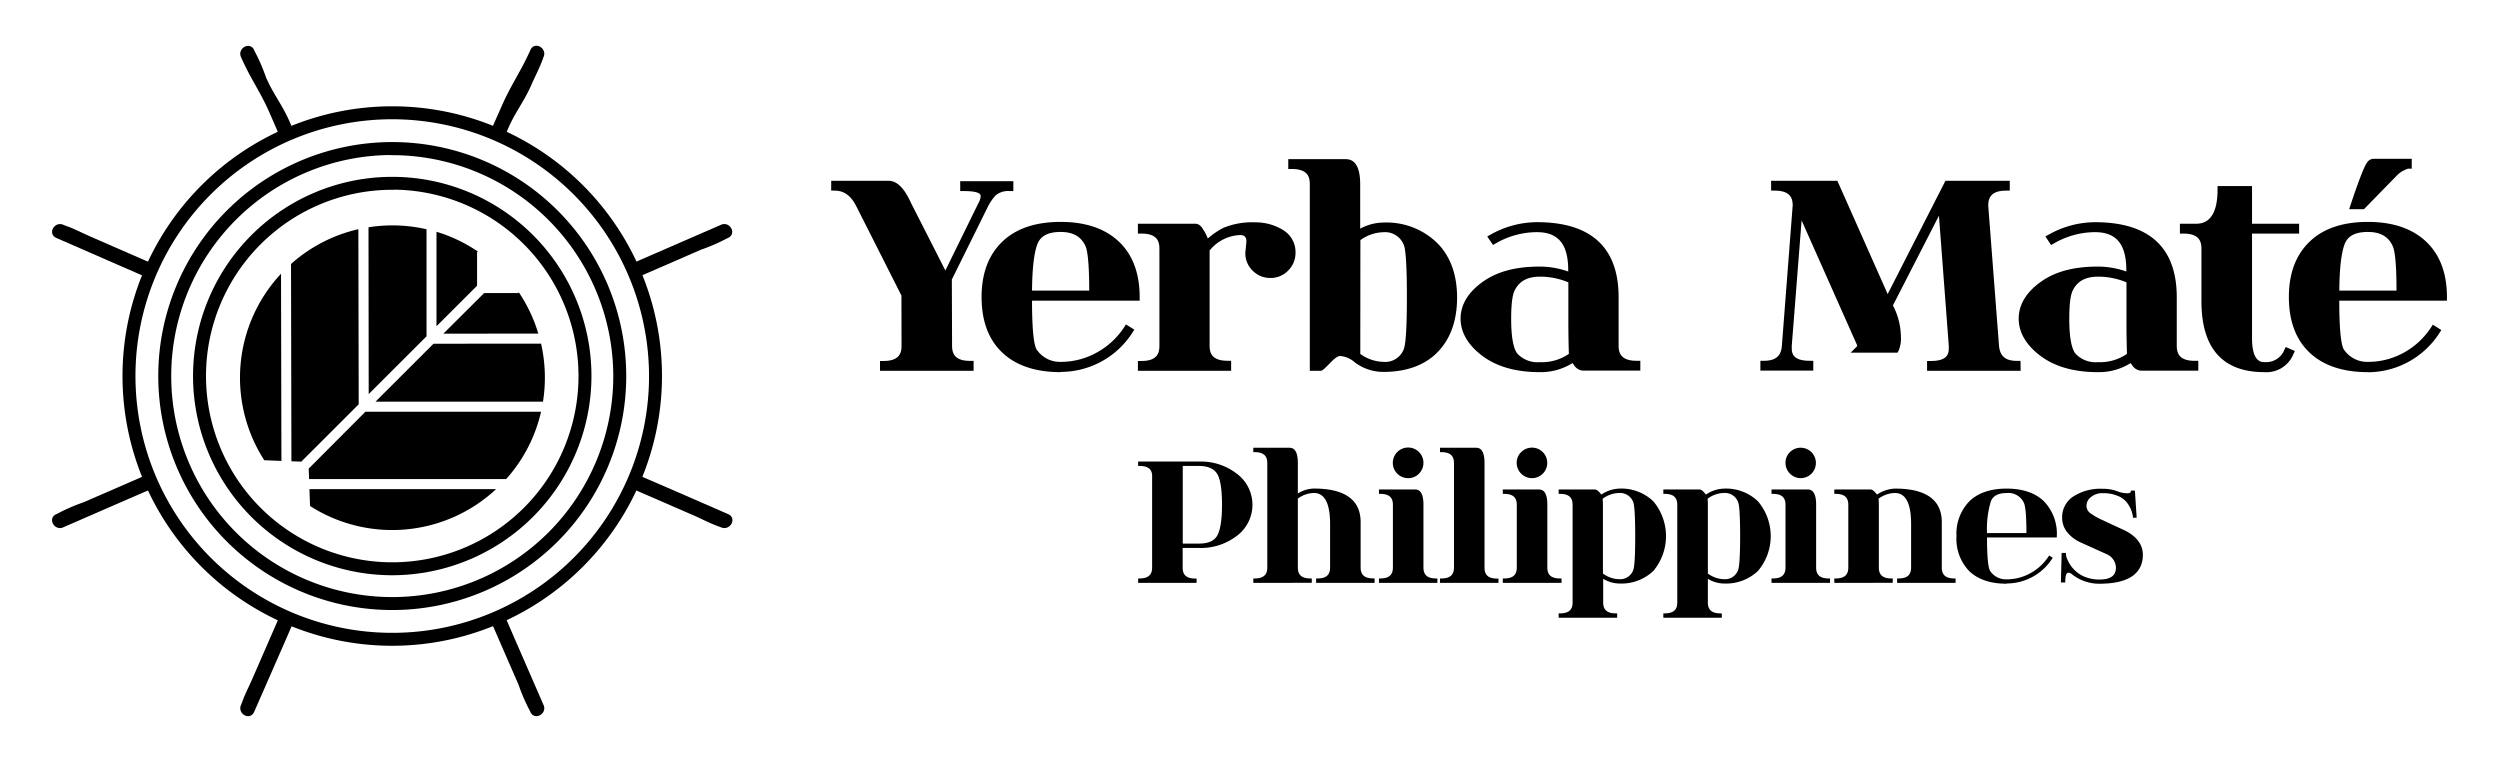 <svg id="Layer_1" data-name="Layer 1" xmlns="http://www.w3.org/2000/svg" viewBox="0 0 507.52 154.33"><defs><style>.cls-1{stroke:#000;stroke-miterlimit:10;}</style></defs><path class="cls-1" d="M79.63,130.6a54.26,54.26,0,1,1,54.26-54.26A54.32,54.32,0,0,1,79.63,130.6Zm0-106.89a52.63,52.63,0,1,0,52.63,52.63A52.69,52.69,0,0,0,79.63,23.71Z"/><path class="cls-1" d="M79.63,123.34a47,47,0,1,1,47-47A47,47,0,0,1,79.63,123.34Zm0-92.37A45.37,45.37,0,1,0,125,76.34,45.42,45.42,0,0,0,79.63,31Z"/><path class="cls-1" d="M79.63,116.28a39.94,39.94,0,1,1,39.94-39.94A40,40,0,0,1,79.63,116.28Zm0-78.25a38.31,38.31,0,1,0,38.31,38.31A38.36,38.36,0,0,0,79.63,38Z"/><path d="M59.16,93.64l2,.08L72.82,82.07l-.07-35.54a30.79,30.79,0,0,0-13.67,7.06Z"/><path d="M74.19,83.58,62.67,95.13l.08,2.13h40a30.73,30.73,0,0,0,7.09-13.68Z"/><path d="M88,69.78,76.23,81.54h34a31.14,31.14,0,0,0-.39-11.78Z"/><path d="M109.28,67.72a30.79,30.79,0,0,0-4-8.44v.22h-7L90,67.74Z"/><path d="M57.13,93.57l-.08-38a30.92,30.92,0,0,0-3.4,37.86Z"/><path d="M62.82,99.3l.12,3.42a30.94,30.94,0,0,0,37.77-3.42Z"/><path d="M88.61,47.05l0,19.18L96.85,58V51.12h.25A30.93,30.93,0,0,0,88.61,47.05Z"/><path d="M74.85,80,86.59,68.27l0-21.73a30.94,30.94,0,0,0-11.78-.4Z"/><path class="cls-1" d="M55.21,22.77l2.17,5c.61-.28,1.23-.56,1.85-.81l-.87-2c-1.62-3.7-3.23-5.41-4.84-9.11a37.46,37.46,0,0,0-2.29-5.27,1.15,1.15,0,0,1-.1-.23c-.53-1.2-2.28-.16-1.76,1C51.31,15.81,53.26,18.29,55.21,22.77Z"/><path class="cls-1" d="M129,55.94l2-.87,11.11-4.84a36.49,36.49,0,0,0,5.28-2.3c.06,0,.15-.06.22-.1,1.2-.52.17-2.27-1-1.75l-13.43,5.84-5,2.17C128.5,54.7,128.78,55.32,129,55.94Z"/><path class="cls-1" d="M11.6,47.83,25,53.68l5.2,2.26c.26-.62.53-1.24.81-1.85l-1.8-.78L18.13,48.47c-1.73-.75-3.48-1.7-5.27-2.29l-.23-.1C11.44,45.56,10.4,47.31,11.6,47.83Z"/><path class="cls-1" d="M101.88,27.75c.27-.6.53-1.2.79-1.8,1.61-3.7,3.22-5.41,4.83-9.11.76-1.73,1.71-3.48,2.3-5.27a.94.94,0,0,1,.1-.23c.52-1.19-1.24-2.23-1.76-1-2,4.48-3.9,7-5.85,11.43L100,26.94C100.66,27.19,101.27,27.47,101.88,27.75Z"/><path class="cls-1" d="M30.23,96.74l-2,.88L17.1,102.45a36.37,36.37,0,0,0-5.27,2.3l-.23.1c-1.2.52-.16,2.28,1,1.76l13.43-5.85,5-2.17C30.76,98,30.49,97.37,30.23,96.74Z"/><path class="cls-1" d="M147.66,104.85,134.24,99,129,96.74c-.26.63-.54,1.24-.82,1.85l1.8.79,11.12,4.83c1.73.76,3.47,1.7,5.27,2.3a1.46,1.46,0,0,1,.23.1C147.83,107.12,148.86,105.37,147.66,104.85Z"/><path class="cls-1" d="M57.38,124.93l-.78,1.8q-2.41,5.56-4.84,11.11c-.75,1.74-1.7,3.48-2.29,5.28l-.1.22c-.52,1.19,1.23,2.23,1.76,1L57,130.94l2.26-5.19C58.61,125.49,58,125.21,57.38,124.93Z"/><path class="cls-1" d="M104.05,129.92q-1.08-2.5-2.17-5c-.61.28-1.22.56-1.85.82l.88,2q2.41,5.55,4.84,11.11a35.27,35.27,0,0,0,2.29,5.27,2.29,2.29,0,0,1,.1.23c.52,1.2,2.28.17,1.76-1Z"/><path d="M184.24,41.42l7.65,15.11,7.41-15.11a3.94,3.94,0,0,0,.5-1.69c0-1.2-1.39-1.8-4.16-1.8v-.55h9.3v.55A4.62,4.62,0,0,0,201.55,39a10.66,10.66,0,0,0-1.69,2.62l-7.38,14.92.06,13.6c0,2.55,1.45,3.83,4.37,3.83v.54H179.42V74q4.38,0,4.38-3.83l-.06-10.38-9.18-18.14q-1.8-3.7-5.08-3.71v-.55h10.88Q182.45,37.38,184.24,41.42Z"/><path d="M197.65,75.28h-19v-2h.74c3.22,0,3.63-1.65,3.63-3.08L183,60l-9.1-18c-1.09-2.23-2.53-3.3-4.42-3.3h-.74v-2h11.62c1.72,0,3.21,1.46,4.56,4.46l7,13.75,6.75-13.76a3.25,3.25,0,0,0,.42-1.36c0-.95-2.39-1-3.41-1h-.75v-2h10.79v2h-.74a4,4,0,0,0-2.86.87A9.92,9.92,0,0,0,200.53,42l-7.3,14.75.05,13.43c0,1.43.41,3.08,3.63,3.08h.74Zm-14.72-1.5h10.43a4.28,4.28,0,0,1-1.57-3.62l0-12.28-8.18-16.16c-1.05-2.35-2.16-3.59-3.2-3.59h-7.7a7.79,7.79,0,0,1,2.57,3.19l9.26,18.46,0,10.38A4.2,4.2,0,0,1,182.93,73.78Zm16.86-35.65a1.91,1.91,0,0,1,.68,1,6.42,6.42,0,0,1,.55-.65,3,3,0,0,1,.43-.36Z"/><path d="M215.32,74.8Q207.94,74.8,204,71T200,60.33q0-6.88,4-10.71t11.31-3.77q7.32,0,11.3,3.77t4,10.71H208.76q0,9.66,1.09,11.2a6.45,6.45,0,0,0,5.47,2.73,15.59,15.59,0,0,0,7.7-2,16.17,16.17,0,0,0,5.73-5.3l.44.27a16.55,16.55,0,0,1-13.87,7.59Zm-6.56-15h13.11q0-8.3-.82-10.05-1.53-3.33-5.73-3.33T210,49.18C209.16,51.11,208.76,54.65,208.76,59.78Z"/><path d="M215.32,75.55c-5.09,0-9.09-1.34-11.88-4s-4.17-6.44-4.17-11.25,1.42-8.56,4.22-11.25,6.77-4,11.83-4,9,1.34,11.82,4,4.22,6.47,4.22,11.25v.74H209.51c0,7.59.61,9.54,1,10a5.67,5.67,0,0,0,4.86,2.42,14.91,14.91,0,0,0,7.33-1.92,15.54,15.54,0,0,0,5.48-5.06l.4-.62,1.7,1.06-.41.64a17.3,17.3,0,0,1-14.5,7.94Zm-4.74-28.46a12.7,12.7,0,0,0-6.06,3.07c-2.49,2.39-3.75,5.81-3.75,10.17s1.24,7.81,3.7,10.17a12.94,12.94,0,0,0,6.45,3.15A7.83,7.83,0,0,1,209.25,72c-.57-.81-1.23-2.83-1.24-11.44v-1c0-5.17.43-8.67,1.26-10.68A4.83,4.83,0,0,1,210.58,47.09Zm12,12.49h7.23c-.14-4-1.39-7.17-3.74-9.42a12.8,12.8,0,0,0-6.18-3.1,6.34,6.34,0,0,1,1.8,2.36C222.11,50.22,222.61,52.15,222.62,59.58ZM209.51,59h11.61c0-6.14-.42-8.28-.74-9-.9-2-2.56-2.91-5.06-2.91s-4,.77-4.67,2.34C209.93,51.21,209.55,54.42,209.51,59Z"/><path d="M262.3,51.31A4.26,4.26,0,0,1,261,54.37a4.12,4.12,0,0,1-3.11,1.31,4.3,4.3,0,0,1-3.06-1.25,4.13,4.13,0,0,1-1.31-3.12l.22-2.18c0-1.46-.7-2.19-2.08-2.19q-3.72,0-6.88,3.61V70.16c0,2.55,1.45,3.83,4.37,3.83v.54H231.7V74q4.38,0,4.38-3.83V50.49q0-3.83-4.38-3.82v-.55h10.93c.33,0,.66.3,1,.88a7.75,7.75,0,0,1,.88,1.75l.33.92a16.35,16.35,0,0,1,3.82-2.78,14.63,14.63,0,0,1,6.12-1A9.73,9.73,0,0,1,260,47.27,4.51,4.51,0,0,1,262.3,51.31Z"/><path d="M249.93,75.28H231v-2h.74c3.22,0,3.63-1.65,3.63-3.08V50.49c0-1.43-.41-3.07-3.63-3.07H231v-2h11.67c.93,0,1.46.94,1.63,1.25a8.26,8.26,0,0,1,.89,1.75,15.37,15.37,0,0,1,3.16-2.16,15.15,15.15,0,0,1,6.45-1.12,10.54,10.54,0,0,1,5.64,1.54A5.21,5.21,0,0,1,263,51.31a5,5,0,0,1-1.46,3.58,4.89,4.89,0,0,1-3.65,1.54A5,5,0,0,1,254.35,55a4.89,4.89,0,0,1-1.54-3.66l.22-2.26c0-1.12-.51-1.36-1.33-1.36a8.35,8.35,0,0,0-6.14,3.14V70.16c0,1.43.41,3.08,3.63,3.08h.74Zm-14.72-1.5h10.43a4.28,4.28,0,0,1-1.57-3.62V50.27l.12-.14L243.78,49A7.31,7.31,0,0,0,243,47.4c-.27-.47-.42-.54-.42-.54h-7.36a4.2,4.2,0,0,1,1.61,3.62V70.16A4.2,4.2,0,0,1,235.21,73.78Zm18.17-27.15a2.78,2.78,0,0,1,1.14,2.5l-.22,2.26a3.38,3.38,0,0,0,1.08,2.5,3.59,3.59,0,0,0,5.12,0,3.53,3.53,0,0,0,1.05-2.55,3.74,3.74,0,0,0-1.94-3.4,9,9,0,0,0-4.85-1.31Q254,46.6,253.38,46.63Z"/><path d="M275.41,47.65a9.86,9.86,0,0,1,5.46-1.8q6.45,0,10.33,3.88t3.87,10.6c0,4.51-1.27,8-3.82,10.59s-6.05,3.83-10.38,3.83a8.86,8.86,0,0,1-5.46-1.8A5.58,5.58,0,0,0,272,71.53c-.62,0-1.41.5-2.38,1.5a8.55,8.55,0,0,1-1.61,1.5h-1.36V37.38q0-3.83-4.37-3.82V33h10.92q2.19,0,2.19,4.37Zm0,24.59a9.12,9.12,0,0,0,5.46,2,4.74,4.74,0,0,0,4.81-3.11c.44-1.17.65-4.75.65-10.76,0-6.19-.21-9.8-.65-10.82a4.79,4.79,0,0,0-4.81-3.11,9.12,9.12,0,0,0-5.46,2V72.24Z"/><path d="M280.87,75.5a9.63,9.63,0,0,1-5.91-2A5,5,0,0,0,272,72.27c-.14,0-.7.1-1.84,1.28-1.59,1.65-1.78,1.73-2.15,1.73h-2.11V37.38c0-1.43-.41-3.07-3.62-3.07h-.75v-2h11.67c1.95,0,2.93,1.72,2.93,5.11v9a10.15,10.15,0,0,1,4.72-1.24,14.75,14.75,0,0,1,10.86,4.1c2.71,2.68,4.09,6.43,4.09,11.13s-1.36,8.44-4,11.12S285.39,75.5,280.87,75.5Zm-13.45-1.72h.4c.15-.13.51-.46,1.29-1.27,1.13-1.18,2.06-1.73,2.91-1.73a5.46,5.46,0,0,1,2.64.76V37.38c0-2.4-.48-3.62-1.44-3.62H265.8a4.21,4.21,0,0,1,1.62,3.62ZM284.9,47.06a6.35,6.35,0,0,1,1.47,2.16c.3.71.71,2.65.71,11.11,0,8.2-.4,10.22-.7,11a5.92,5.92,0,0,1-1.5,2.21,12.22,12.22,0,0,0,5.85-3.17c2.38-2.39,3.6-5.77,3.6-10.06s-1.23-7.68-3.66-10.07A12.09,12.09,0,0,0,284.9,47.06Zm-8.75,24.79a8.28,8.28,0,0,0,4.72,1.61A4,4,0,0,0,285,70.81c.28-.72.61-3.14.61-10.48,0-7.95-.38-10-.6-10.52a4.06,4.06,0,0,0-4.12-2.67,8.28,8.28,0,0,0-4.72,1.61Z"/><path d="M332.22,74.53H321.3c-.37,0-.77-.29-1.21-.87s-.69-.88-.76-.88a11.22,11.22,0,0,1-6.77,2q-6.94,0-11.12-3.11t-4.18-7c0-2.59,1.38-4.87,4.15-6.86s6.48-3,11.15-3a16.41,16.41,0,0,1,6.55,1.37V54.86q0-8.46-7.1-8.46a17.38,17.38,0,0,0-8.69,2.35l-.33-.5a18.53,18.53,0,0,1,9-2.4q15.84,0,15.84,14.48v9.83q0,3.82,4.37,3.83Zm-13.11-17.7a15.69,15.69,0,0,0-6.55-1.42c-2.7,0-4.59,1-5.69,3.06Q306,59.94,306,64.7q0,5.79,1.42,7.54a6.35,6.35,0,0,0,5.14,2,10.11,10.11,0,0,0,6.66-2.08c-.07-2.26-.11-4.42-.11-6.5Z"/><path d="M312.56,75.55c-4.77,0-8.66-1.1-11.57-3.26s-4.48-4.77-4.48-7.59,1.5-5.34,4.47-7.47,6.77-3.11,11.58-3.11a17.23,17.23,0,0,1,5.8,1v-.27c0-5.26-2-7.72-6.35-7.72a16.68,16.68,0,0,0-8.32,2.26l-.6.34L301.92,48l.71-.39A19.31,19.31,0,0,1,312,45.1c11,0,16.59,5.13,16.59,15.23v9.83c0,1.43.41,3.08,3.62,3.08H333v2H321.3a2.37,2.37,0,0,1-1.8-1.18l-.27-.35A12.17,12.17,0,0,1,312.56,75.55ZM320,72.33a9,9,0,0,1,.72.88c.4.53.61.57.61.57h7.41a4.23,4.23,0,0,1-1.61-3.62V60.33c0-7.66-3.39-12.06-10.33-13.34,1.78,1.28,3.09,3.65,3.09,7.87V65.68q0,3.1.1,6.48ZM308,56a14.9,14.9,0,0,0-6.15,2.46c-2.59,1.85-3.84,3.9-3.84,6.25s1.26,4.45,3.87,6.39a14.57,14.57,0,0,0,5.9,2.52,6,6,0,0,1-.93-.89c-1.08-1.33-1.6-4-1.6-8,0-3.34.32-5.5,1-6.61A6.28,6.28,0,0,1,308,56Zm4.56.17c-2.42,0-4.07.87-5,2.66-.37.62-.78,2.12-.78,5.88,0,4.56.68,6.36,1.25,7.07a5.58,5.58,0,0,0,4.56,1.74,9.64,9.64,0,0,0,5.9-1.68c-.06-2.13-.1-4.18-.1-6.15V57.32A14.94,14.94,0,0,0,312.56,56.16Z"/><path d="M372.48,37.38l10.66,24,12.23-24h11.91v.55q-4.36,0-4.37,3.82l2.19,28.41c.2,2.55,1.65,3.83,4.37,3.83v.54H392V74c2.91,0,4.36-1.1,4.36-3.28v-.55L394.12,41,383.44,62a13.72,13.72,0,0,1,1.72,6.34,5.7,5.7,0,0,1-.39,2.51h-7.26a1,1,0,0,0,.27-.76.69.69,0,0,0-.06-.33l-12.5-28L363,70.16v.55c0,2.18,1.46,3.28,4.37,3.28v.54h-9.29V74q4.15,0,4.38-3.83l2.18-28.41c0-2.55-1.45-3.82-4.37-3.82v-.55Z"/><path d="M410.21,75.28h-19v-2H392c3.21,0,3.62-1.35,3.62-2.53v-.55l-2-26.41L384.28,62a14.17,14.17,0,0,1,1.62,6.34,6.31,6.31,0,0,1-.47,2.86l-.21.39h-9.51L377,70.29c0-.05,0-.18,0-.23L365.74,44.75l-2,25.47v.49c0,1.18.41,2.53,3.62,2.53h.75v2H357.37v-2h.74c2.39,0,3.51-1,3.63-3.12l2.19-28.42c0-1.38-.42-3-3.63-3h-.75v-2H373l10.21,23,11.73-23H408v2h-.75c-3.21,0-3.62,1.64-3.62,3.07l2.18,28.35c.17,2.17,1.29,3.14,3.63,3.14h.74Zm-14.51-1.5h10.38a4.64,4.64,0,0,1-1.73-3.56l-2.18-28.41a4.29,4.29,0,0,1,1.61-3.68h-7.95l-1,2,2.3,30.56A3.61,3.61,0,0,1,395.7,73.78Zm-34.15,0h2.14a3.26,3.26,0,0,1-1.05-1.28A3.77,3.77,0,0,1,361.55,73.78Zm17-3.71h5.73a7.82,7.82,0,0,0,.15-1.76A12.54,12.54,0,0,0,383.13,63l0,.08L372,38.13h-8.19a3.72,3.72,0,0,1,.87.9l0-.27,13.7,30.66a1.37,1.37,0,0,1,.13.64Z"/><path d="M445.52,74.53H434.6c-.37,0-.77-.29-1.21-.87s-.69-.88-.76-.88a11.22,11.22,0,0,1-6.77,2q-6.94,0-11.12-3.11t-4.18-7c0-2.59,1.38-4.87,4.15-6.86s6.48-3,11.15-3a16.41,16.41,0,0,1,6.55,1.37V54.86q0-8.46-7.1-8.46a17.38,17.38,0,0,0-8.69,2.35l-.33-.5a18.53,18.53,0,0,1,9-2.4q15.84,0,15.84,14.48v9.83q0,3.82,4.37,3.83Zm-13.11-17.7a15.69,15.69,0,0,0-6.55-1.42c-2.7,0-4.59,1-5.69,3.06q-.87,1.47-.87,6.23,0,5.79,1.42,7.54a6.35,6.35,0,0,0,5.14,2,10.11,10.11,0,0,0,6.66-2.08c-.07-2.26-.11-4.42-.11-6.5Z"/><path d="M425.86,75.55c-4.77,0-8.66-1.1-11.57-3.26s-4.48-4.77-4.48-7.59,1.5-5.34,4.47-7.47,6.77-3.11,11.58-3.11a17.23,17.23,0,0,1,5.8,1v-.27c0-5.26-2-7.72-6.35-7.72A16.68,16.68,0,0,0,417,49.4l-.6.34L415.22,48l.72-.39a19.24,19.24,0,0,1,9.37-2.5c11,0,16.59,5.13,16.59,15.23v9.83c0,1.43.41,3.08,3.62,3.08h.75v2H434.6a2.37,2.37,0,0,1-1.8-1.18l-.27-.35A12.17,12.17,0,0,1,425.86,75.55Zm7.41-3.22a9,9,0,0,1,.72.88c.4.53.61.57.61.57H442a4.23,4.23,0,0,1-1.61-3.62V60.33c0-7.66-3.39-12.06-10.33-13.34,1.78,1.28,3.09,3.65,3.09,7.87V65.68c0,2.07,0,4.23.11,6.48ZM421.3,56a14.9,14.9,0,0,0-6.15,2.46c-2.59,1.85-3.84,3.9-3.84,6.25s1.26,4.45,3.87,6.39a14.57,14.57,0,0,0,5.9,2.52,6,6,0,0,1-.93-.89c-1.08-1.33-1.6-4-1.6-8,0-3.34.32-5.5,1-6.61A6.28,6.28,0,0,1,421.3,56Zm4.56.17c-2.42,0-4.07.87-5,2.66-.37.62-.78,2.12-.78,5.88,0,4.56.68,6.36,1.25,7.07a5.58,5.58,0,0,0,4.56,1.74,9.64,9.64,0,0,0,5.9-1.68c-.06-2.13-.1-4.18-.1-6.15V57.32A14.94,14.94,0,0,0,425.86,56.16Z"/><path d="M456.39,61.15v7.53c0,3.72,1.1,5.58,3.28,5.58a4.74,4.74,0,0,0,4.7-2.84l.49.22a5.19,5.19,0,0,1-5.19,3.16q-12,0-12-13.65V50.49c0-2.55-1.45-3.82-4.37-3.82v-.55h2.41q5.24,0,5.24-7.64h5.46v7.64H466v.55h-9.56Z"/><path d="M459.67,75.55c-8.47,0-12.76-4.85-12.76-14.4V50.49c0-1.43-.42-3.07-3.63-3.07h-.74v-2h3.15c1.11,0,4.49,0,4.49-6.9v-.75h7v7.65h9.56v2h-9.56V68.68c0,4.83,1.9,4.83,2.53,4.83a4,4,0,0,0,4-2.41l.31-.66,1.85.82-.31.68A5.9,5.9,0,0,1,459.67,75.55Zm-13-28.75a4.18,4.18,0,0,1,1.71,3.69V61.15c0,7.6,2.83,11.79,8.62,12.71-.8-.92-1.37-2.51-1.37-5.18V39.22h-4C451.47,44.73,449.05,46.46,446.69,46.8Z"/><path d="M480.7,74.8q-7.36,0-11.36-3.76t-3.93-10.71q0-6.88,4-10.71t11.31-3.77q7.32,0,11.31,3.77t4,10.71H474.15q0,9.66,1.09,11.2a6.45,6.45,0,0,0,5.46,2.73,15.6,15.6,0,0,0,7.71-2,16.17,16.17,0,0,0,5.73-5.3l.44.27A16.55,16.55,0,0,1,480.7,74.8Zm-6.55-15h13.11q0-8.3-.82-10.05-1.53-3.33-5.74-3.33t-5.35,2.78C474.55,51.11,474.15,54.65,474.15,59.78Zm3.82-18,.55-1.64q2-5.84,2.68-6.66c.21-.29.41-.44.6-.44h7.1v.55a3.58,3.58,0,0,0-1.12.41,5.46,5.46,0,0,0-1.64,1.17l-6.53,6.61Z"/><path d="M480.7,75.55c-5.09,0-9.08-1.34-11.87-4s-4.17-6.44-4.17-11.25,1.42-8.56,4.22-11.25,6.77-4,11.82-4,9,1.34,11.82,4,4.23,6.47,4.23,11.25v.74H474.89c0,7.59.61,9.54,1,10a5.66,5.66,0,0,0,4.85,2.42A14.92,14.92,0,0,0,488,71.59a15.54,15.54,0,0,0,5.48-5.06l.4-.62L495.61,67l-.4.63a17.33,17.33,0,0,1-14.51,7.94ZM476,47.09a12.66,12.66,0,0,0-6.06,3.07c-2.49,2.39-3.76,5.81-3.76,10.17s1.25,7.81,3.71,10.17a13,13,0,0,0,6.44,3.15A7.79,7.79,0,0,1,474.64,72c-.53-.74-1.23-2.73-1.24-11.44v-1c0-5.17.42-8.66,1.26-10.68A4.83,4.83,0,0,1,476,47.09Zm12,12.49h7.23c-.14-4-1.4-7.17-3.75-9.42a12.77,12.77,0,0,0-6.17-3.1,6.34,6.34,0,0,1,1.8,2.36C487.49,50.22,488,52.15,488,59.58ZM474.9,59h11.61c0-6.14-.42-8.28-.75-9-.89-2-2.55-2.91-5.06-2.91s-4,.77-4.67,2.34C475.32,51.21,474.93,54.43,474.9,59Zm5-16.53h-3l.87-2.62c1.83-5.3,2.46-6.47,2.8-6.9a1.6,1.6,0,0,1,1.19-.71h7.84v2h-.74a4.29,4.29,0,0,0-.8.33,4.68,4.68,0,0,0-1.42,1ZM479,41h.29l6.31-6.39a6.11,6.11,0,0,1,1-.86h-4.75s0,.06-.1.14c-.23.28-.84,1.47-2.57,6.46Z"/><path d="M231.32,94h12A11.64,11.64,0,0,1,251,96.43a7.6,7.6,0,0,1,0,12.08,11.64,11.64,0,0,1-7.64,2.46h-3.54v4.25c0,1.66,1,2.48,2.84,2.48v.36H231.32v-.36c1.89,0,2.84-.82,2.84-2.48V96.48c-.08-1.44-1-2.16-2.84-2.16Zm8.5.35v16.3h3.54c2.06,0,3.4-.64,4-1.92s.92-3.25.92-6.23-.3-5-.92-6.23-2-1.92-4-1.92Z"/><path d="M242.92,118.32H231.05v-.89h.27c1.75,0,2.57-.7,2.57-2.21V96.48c-.06-1.27-.9-1.89-2.57-1.89h-.27V93.7h12.31a11.92,11.92,0,0,1,7.81,2.53,7.86,7.86,0,0,1,0,12.49,12,12,0,0,1-7.81,2.52h-3.27v4c0,1.51.81,2.21,2.57,2.21h.26Zm-10.25-.53h8.63a2.44,2.44,0,0,1-1.74-2.57v-21H232.7a2.26,2.26,0,0,1,1.72,2.23v18.75A2.44,2.44,0,0,1,232.67,117.79Zm13-23.38a3.39,3.39,0,0,1,2,1.71c.64,1.23,1,3.3,1,6.35s-.31,5.13-1,6.36a3.41,3.41,0,0,1-2,1.7,10.55,10.55,0,0,0,5.18-2.23,7.33,7.33,0,0,0,0-11.66A10.55,10.55,0,0,0,245.65,94.41Zm-5.56,15.94h3.27c2,0,3.21-.58,3.8-1.76s.9-3.2.9-6.12-.3-5-.89-6.11-1.84-1.77-3.81-1.77h-3.27Z"/><path d="M257.53,94c0-1.65-.94-2.48-2.83-2.48v-.35h7.08c1,0,1.42.94,1.42,2.83v6.66a6.38,6.38,0,0,1,3.54-1.17q9.21,0,9.21,6.55v9.21c0,1.66.95,2.48,2.84,2.48v.36H267.45v-.36c1.89,0,2.83-.82,2.83-2.48v-8.85q0-6.56-3.54-6.56a6,6,0,0,0-3.54,1.28v14.13c0,1.66.94,2.48,2.83,2.48v.36H254.7v-.36c1.89,0,2.83-.82,2.83-2.48Z"/><path d="M279.05,118.32H267.18v-.89h.27c1.75,0,2.57-.7,2.57-2.21v-8.85c0-4.18-1.1-6.29-3.28-6.29a5.69,5.69,0,0,0-3.27,1.14v14c0,1.51.81,2.21,2.56,2.21h.27v.89H254.43v-.89h.27c1.75,0,2.57-.7,2.57-2.21V94c0-1.51-.82-2.21-2.57-2.21h-.27v-.89h7.35c1.12,0,1.69,1,1.69,3.1v6.18a6.38,6.38,0,0,1,3.27-1c6.29,0,9.48,2.3,9.48,6.82v9.21c0,1.51.81,2.21,2.57,2.21h.26Zm-10.25-.53h8.63a2.45,2.45,0,0,1-1.75-2.57V106c0-3.93-2.53-6-7.73-6.25,1.73.65,2.6,2.87,2.6,6.61v8.85A2.45,2.45,0,0,1,268.8,117.79Zm-12.75,0h8.63a2.45,2.45,0,0,1-1.75-2.57V94c0-1.7-.38-2.57-1.15-2.57h-5.73A2.45,2.45,0,0,1,257.8,94v21.25A2.45,2.45,0,0,1,256.05,117.79Z"/><path d="M280.2,99.64h7.09c.94,0,1.41.94,1.41,2.83v12.75c0,1.66.95,2.48,2.84,2.48v.36H280.2v-.36c1.89,0,2.84-.82,2.84-2.48V102.47c0-1.65-1-2.48-2.84-2.48ZM283.87,96a2.82,2.82,0,1,1,2,.83A2.71,2.71,0,0,1,283.87,96Z"/><path d="M291.8,118.32H279.94v-.89h.26c1.75,0,2.57-.7,2.57-2.21V102.47c0-1.51-.82-2.21-2.57-2.21h-.26v-.89h7.35c1.11,0,1.68,1,1.68,3.1v12.75c0,1.51.82,2.21,2.57,2.21h.26Zm-10.24-.53h8.62a2.44,2.44,0,0,1-1.74-2.57V102.47c0-1.7-.39-2.57-1.15-2.57h-5.74a2.44,2.44,0,0,1,1.75,2.57v12.75A2.44,2.44,0,0,1,281.56,117.79Zm4.31-20.72a3.11,3.11,0,1,1,2.19-.91A3,3,0,0,1,285.87,97.07Zm0-5.67a2.6,2.6,0,1,0,1.81.76A2.43,2.43,0,0,0,285.87,91.4Z"/><path d="M301.1,94v21.25c0,1.66.94,2.48,2.83,2.48v.36H292.6v-.36c1.89,0,2.83-.82,2.83-2.48V94c0-1.65-.94-2.48-2.83-2.48v-.35h7.08C300.63,91.14,301.1,92.08,301.1,94Z"/><path d="M304.2,118.32H292.33v-.89h.27c1.75,0,2.57-.7,2.57-2.21V94c0-1.51-.82-2.21-2.57-2.21h-.27v-.89h7.35c1.12,0,1.69,1,1.69,3.1v21.25c0,1.51.81,2.21,2.56,2.21h.27ZM294,117.79h8.63a2.45,2.45,0,0,1-1.75-2.57V94c0-1.7-.38-2.57-1.15-2.57H294A2.45,2.45,0,0,1,295.7,94v21.25A2.45,2.45,0,0,1,294,117.79Z"/><path d="M305.35,99.64h7.08c.95,0,1.42.94,1.42,2.83v12.75c0,1.66.95,2.48,2.84,2.48v.36H305.35v-.36c1.89,0,2.83-.82,2.83-2.48V102.47c0-1.65-.94-2.48-2.83-2.48ZM309,96a2.83,2.83,0,1,1,4.83-2,2.75,2.75,0,0,1-.83,2,2.82,2.82,0,0,1-4,0Z"/><path d="M317,118.32H305.08v-.89h.27c1.75,0,2.57-.7,2.57-2.21V102.47c0-1.51-.82-2.21-2.57-2.21h-.27v-.89h7.35c1.12,0,1.69,1,1.69,3.1v12.75c0,1.51.81,2.21,2.57,2.21H317Zm-10.25-.53h8.63a2.45,2.45,0,0,1-1.75-2.57V102.47c0-1.7-.38-2.57-1.15-2.57H306.7a2.45,2.45,0,0,1,1.75,2.57v12.75A2.45,2.45,0,0,1,306.7,117.79ZM311,97.07a3.11,3.11,0,0,1-3.1-3.1,3,3,0,0,1,.91-2.19A3.1,3.1,0,1,1,311,97.07Zm0-5.67a2.58,2.58,0,1,0,1.81.76A2.43,2.43,0,0,0,311,91.4Z"/><path d="M325.19,122.31c0,1.65.94,2.47,2.83,2.47v.36H316.69v-.36c1.89,0,2.83-.82,2.83-2.47V102.47c0-1.65-.94-2.48-2.83-2.48v-.35h7.08c.21,0,.47.18.76.55a2.55,2.55,0,0,0,.51.54,6.7,6.7,0,0,1,3.69-1.27,9.05,9.05,0,0,1,6.69,2.5,10.68,10.68,0,0,1,0,13.76,9.12,9.12,0,0,1-6.71,2.48,6.38,6.38,0,0,1-3.54-1.17Zm7.08-13.46q0-6-.42-7a3.12,3.12,0,0,0-3.12-2,6,6,0,0,0-3.61,1.31c0,.43.07.88.07,1.35v14.1a5.89,5.89,0,0,0,3.54,1.27,3.08,3.08,0,0,0,3.12-2C332.13,115.07,332.27,112.74,332.27,108.85Z"/><path d="M328.29,125.41H316.42v-.89h.27c1.75,0,2.56-.7,2.56-2.21V102.47c0-1.51-.81-2.21-2.56-2.21h-.27v-.89h7.35c.3,0,.61.21,1,.65.16.2.26.31.32.38a6.89,6.89,0,0,1,3.67-1.21,9.38,9.38,0,0,1,6.88,2.58,11,11,0,0,1,0,14.14,9.43,9.43,0,0,1-6.9,2.55,6.53,6.53,0,0,1-3.28-.95v4.8c0,1.51.82,2.21,2.57,2.21h.27ZM318,124.87h8.63a2.43,2.43,0,0,1-1.75-2.56V102.47a11,11,0,0,0-.07-1.32l0-.15.06,0a2.62,2.62,0,0,1-.57-.61c-.33-.41-.51-.45-.55-.45H318a2.45,2.45,0,0,1,1.75,2.57v19.84A2.43,2.43,0,0,1,318,124.87Zm12.22-25.05a3.32,3.32,0,0,1,1.83,1.91c.3.7.45,3,.45,7.12s-.15,6.28-.44,7.07a3.35,3.35,0,0,1-1.82,1.92,8.37,8.37,0,0,0,5-2.31,10.44,10.44,0,0,0,0-13.38A8.39,8.39,0,0,0,330.26,99.82Zm-4.81,16.61a5.64,5.64,0,0,0,3.28,1.15,2.81,2.81,0,0,0,2.87-1.86c.27-.71.4-3,.4-6.87,0-4.93-.22-6.48-.4-6.91a2.85,2.85,0,0,0-2.87-1.86,5.69,5.69,0,0,0-3.33,1.17c0,.38.05.79.05,1.22Z"/><path d="M346.44,122.31c0,1.65.94,2.47,2.83,2.47v.36H337.94v-.36c1.89,0,2.83-.82,2.83-2.47V102.47c0-1.65-.94-2.48-2.83-2.48v-.35H345c.21,0,.47.18.76.55s.47.54.52.54A6.64,6.64,0,0,1,350,99.46a9.08,9.08,0,0,1,6.7,2.5,10.7,10.7,0,0,1,0,13.76A9.11,9.11,0,0,1,350,118.2a6.38,6.38,0,0,1-3.54-1.17Zm7.08-13.46q0-6-.42-7a3.12,3.12,0,0,0-3.12-2,6,6,0,0,0-3.61,1.31,11.72,11.72,0,0,1,.07,1.35v14.1a5.93,5.93,0,0,0,3.54,1.27,3.07,3.07,0,0,0,3.12-2C353.38,115.07,353.52,112.74,353.52,108.85Z"/><path d="M349.54,125.41H337.67v-.89h.27c1.75,0,2.56-.7,2.56-2.21V102.47c0-1.51-.81-2.21-2.56-2.21h-.27v-.89H345c.31,0,.61.21,1,.65a4.62,4.62,0,0,0,.33.38A6.83,6.83,0,0,1,350,99.19a9.36,9.36,0,0,1,6.88,2.58,10.94,10.94,0,0,1,0,14.14,9.43,9.43,0,0,1-6.9,2.55,6.47,6.47,0,0,1-3.27-.95v4.8c0,1.51.81,2.21,2.56,2.21h.27Zm-10.25-.54h8.63a2.43,2.43,0,0,1-1.75-2.56V102.47a11,11,0,0,0-.07-1.32V101l.05,0a3,3,0,0,1-.56-.61c-.34-.41-.51-.45-.56-.45h-5.73a2.45,2.45,0,0,1,1.75,2.57v19.84A2.43,2.43,0,0,1,339.29,124.87Zm12.22-25.05a3.29,3.29,0,0,1,1.83,1.91c.3.7.45,3,.45,7.12s-.15,6.28-.44,7.07a3.29,3.29,0,0,1-1.82,1.92,8.37,8.37,0,0,0,5-2.31,10.46,10.46,0,0,0,0-13.38A8.39,8.39,0,0,0,351.51,99.82Zm-4.8,16.61a5.63,5.63,0,0,0,3.27,1.15,2.8,2.8,0,0,0,2.87-1.86c.27-.71.41-3,.41-6.87,0-4.93-.22-6.48-.41-6.91a2.83,2.83,0,0,0-2.87-1.86,5.69,5.69,0,0,0-3.33,1.17,11.73,11.73,0,0,1,.06,1.22Z"/><path d="M359.9,99.64H367c.95,0,1.42.94,1.42,2.83v12.75c0,1.66.94,2.48,2.83,2.48v.36H359.9v-.36c1.89,0,2.83-.82,2.83-2.48V102.47c0-1.65-.94-2.48-2.83-2.48ZM363.57,96a2.83,2.83,0,1,1,4.83-2,2.75,2.75,0,0,1-.83,2,2.82,2.82,0,0,1-4,0Z"/><path d="M371.5,118.32H359.63v-.89h.27c1.75,0,2.57-.7,2.57-2.21V102.47c0-1.51-.82-2.21-2.57-2.21h-.27v-.89H367c1.12,0,1.69,1,1.69,3.1v12.75c0,1.51.81,2.21,2.56,2.21h.27Zm-10.25-.53h8.63a2.45,2.45,0,0,1-1.75-2.57V102.47c0-1.7-.38-2.57-1.15-2.57h-5.73a2.45,2.45,0,0,1,1.75,2.57v12.75A2.45,2.45,0,0,1,361.25,117.79Zm4.32-20.72a3.11,3.11,0,0,1-3.1-3.1,3,3,0,0,1,.91-2.19,3.09,3.09,0,1,1,2.19,5.29Zm0-5.67A2.57,2.57,0,1,0,368.13,94a2.42,2.42,0,0,0-.75-1.81A2.45,2.45,0,0,0,365.57,91.4Z"/><path d="M381.15,102.47v12.75c0,1.66.94,2.48,2.83,2.48v.36H372.65v-.36c1.89,0,2.83-.82,2.83-2.48V102.47c0-1.65-.94-2.48-2.83-2.48v-.35h7.08c.22,0,.47.18.77.55s.46.54.51.54a6.64,6.64,0,0,1,3.68-1.27q9.21,0,9.21,6.55v9.21c0,1.66,1,2.48,2.84,2.48v.36H385.4v-.36c1.89,0,2.84-.82,2.84-2.48v-8.85c0-4.37-1.19-6.56-3.55-6.56a6.05,6.05,0,0,0-3.61,1.31A11.72,11.72,0,0,1,381.15,102.47Z"/><path d="M397,118.32H385.13v-.89h.27c1.75,0,2.57-.7,2.57-2.21v-8.85c0-4.18-1.1-6.29-3.28-6.29a5.69,5.69,0,0,0-3.33,1.17,11.73,11.73,0,0,1,.06,1.22v12.75c0,1.51.81,2.21,2.56,2.21h.27v.89H372.38v-.89h.27c1.75,0,2.57-.7,2.57-2.21V102.47c0-1.51-.82-2.21-2.57-2.21h-.27v-.89h7.35c.31,0,.62.21,1,.65.16.2.27.31.33.38a6.86,6.86,0,0,1,3.66-1.21c6.29,0,9.48,2.3,9.48,6.82v9.21c0,1.51.81,2.21,2.57,2.21H397Zm-10.25-.53h8.63a2.44,2.44,0,0,1-1.74-2.57V106c0-3.93-2.54-6-7.74-6.25,1.73.65,2.6,2.87,2.6,6.61v8.85A2.44,2.44,0,0,1,386.75,117.79Zm-12.75,0h8.63a2.45,2.45,0,0,1-1.75-2.57V102.47q0-.7-.06-1.32l0-.15.05,0a3,3,0,0,1-.56-.61c-.34-.41-.51-.45-.56-.45H374a2.45,2.45,0,0,1,1.75,2.57v12.75A2.45,2.45,0,0,1,374,117.79Z"/><path d="M407.36,118.23c-3.19,0-5.64-.81-7.37-2.44a9.16,9.16,0,0,1-2.55-6.94A9.2,9.2,0,0,1,400,101.9c1.72-1.63,4.17-2.44,7.33-2.44s5.61.81,7.33,2.44a9.16,9.16,0,0,1,2.59,6.95H403.11q0,6.27.71,7.26a4.17,4.17,0,0,0,3.54,1.77,10.12,10.12,0,0,0,5-1.31,10.54,10.54,0,0,0,3.72-3.44l.28.18a10.74,10.74,0,0,1-9,4.92Zm-4.25-9.74h8.5c0-3.59-.17-5.76-.53-6.52a3.71,3.71,0,0,0-3.72-2.16c-1.79,0-2.95.61-3.47,1.81S403.11,105.16,403.11,108.49Z"/><path d="M407.36,118.5c-3.24,0-5.78-.85-7.55-2.52a9.43,9.43,0,0,1-2.63-7.13,9.47,9.47,0,0,1,2.67-7.14c1.76-1.67,4.29-2.52,7.51-2.52s5.75.85,7.52,2.52a9.47,9.47,0,0,1,2.67,7.14v.26H403.38c0,4.9.36,6.43.66,6.84a3.87,3.87,0,0,0,3.32,1.66,9.91,9.91,0,0,0,4.87-1.27,10.25,10.25,0,0,0,3.62-3.35l.14-.22.74.46-.15.22a11,11,0,0,1-9.22,5Zm-1.89-18.66a9.52,9.52,0,0,0-5.29,15.76,9.27,9.27,0,0,0,5.57,2.29,4.49,4.49,0,0,1-2.14-1.62c-.33-.46-.76-1.73-.76-7.42v-.36c0-3.39.26-5.67.8-7A3,3,0,0,1,405.47,99.84Zm6.41,8.74H417a8.81,8.81,0,0,0-2.5-6.48,9.1,9.1,0,0,0-5.37-2.28,3.68,3.68,0,0,1,2.18,2c.38.8.56,3,.56,6.63Zm-8.5-.36h8c0-4.19-.28-5.65-.51-6.13a3.45,3.45,0,0,0-3.48-2c-1.69,0-2.75.54-3.22,1.65A19.39,19.39,0,0,0,403.38,108.22Z"/><path d="M432.9,99.81h.35l.32,5h-.35a6.36,6.36,0,0,0-1.19-2.87,4.67,4.67,0,0,0-2-1.52,7.79,7.79,0,0,0-3.19-.61,3.82,3.82,0,0,0-2.64.87,2.47,2.47,0,0,0-1,1.82,2.1,2.1,0,0,0,.81,1.8,13.93,13.93,0,0,0,2,1.21l5.32,2.47q3.32,1.77,3.32,4.62,0,5.63-8.5,5.63a8.62,8.62,0,0,1-2.52-.35,8.5,8.5,0,0,1-2.9-1.53,1.46,1.46,0,0,0-.89-.35c-.59,0-.88.66-.88,2h-.36l.14-5.45h.36a3.36,3.36,0,0,0,.39,1.35,6.7,6.7,0,0,0,3.34,3.32,8,8,0,0,0,3.32.68c2.4,0,3.61-.9,3.61-2.69a3.33,3.33,0,0,0-2.13-3l-5-2.27a7.28,7.28,0,0,1-2.82-2.09,4.44,4.44,0,0,1-.9-2.76,4.71,4.71,0,0,1,2.18-4.11,9.86,9.86,0,0,1,5.72-1.49,8.21,8.21,0,0,1,2.92.46,5.62,5.62,0,0,0,2.06.44C432.48,100.36,432.83,100.18,432.9,99.81Z"/><path d="M426.21,118.5a8.79,8.79,0,0,1-2.6-.37,8.57,8.57,0,0,1-3-1.57,1.15,1.15,0,0,0-.72-.29c-.51,0-.62.93-.62,1.71v.27h-.89l.15-6h.88v.27a3.11,3.11,0,0,0,.37,1.23A6.45,6.45,0,0,0,423,117a7.73,7.73,0,0,0,3.21.65c2.25,0,3.34-.79,3.34-2.42a3.08,3.08,0,0,0-2-2.78l-5-2.26a7.53,7.53,0,0,1-2.92-2.17,4.72,4.72,0,0,1-1-2.92,5,5,0,0,1,2.3-4.33,10.12,10.12,0,0,1,5.87-1.54,8.58,8.58,0,0,1,3,.48,5.53,5.53,0,0,0,2,.43c.71,0,.76-.25.78-.34l0-.21h.82l.36,5.52H433l0-.23a6.06,6.06,0,0,0-1.14-2.75,4.28,4.28,0,0,0-1.85-1.42,7.46,7.46,0,0,0-3.08-.59,3.57,3.57,0,0,0-2.46.8,2.22,2.22,0,0,0-.89,1.62,1.82,1.82,0,0,0,.71,1.59,13.07,13.07,0,0,0,1.95,1.18l5.31,2.47c2.31,1.23,3.47,2.87,3.47,4.86C435,116.51,432,118.5,426.21,118.5Zm-1-18.68a8.51,8.51,0,0,0-3.87,1.35,4.41,4.41,0,0,0-2.06,3.89,4.16,4.16,0,0,0,.85,2.6,7.09,7.09,0,0,0,2.71,2l5,2.26a3.62,3.62,0,0,1,2.29,3.26,2.58,2.58,0,0,1-1.93,2.69c4.22-.39,6.28-2.12,6.28-5.28,0-1.81-1-3.24-3.18-4.39l-5.3-2.46a14.13,14.13,0,0,1-2-1.23,2.36,2.36,0,0,1-.92-2,2.75,2.75,0,0,1,1.06-2A3.57,3.57,0,0,1,425.18,99.82Zm-6.13,13.54-.08,3.1a1,1,0,0,1,.93-.73,1.51,1.51,0,0,1,.73.2,7.46,7.46,0,0,1-1.32-1.94A4,4,0,0,1,419.05,113.36Zm11.76-12.85a4.22,4.22,0,0,1,1.44,1.28,7.49,7.49,0,0,1,1,1.9l-.22-3.48a1.32,1.32,0,0,1-1.15.42A5,5,0,0,1,430.81,100.51Z"/></svg>